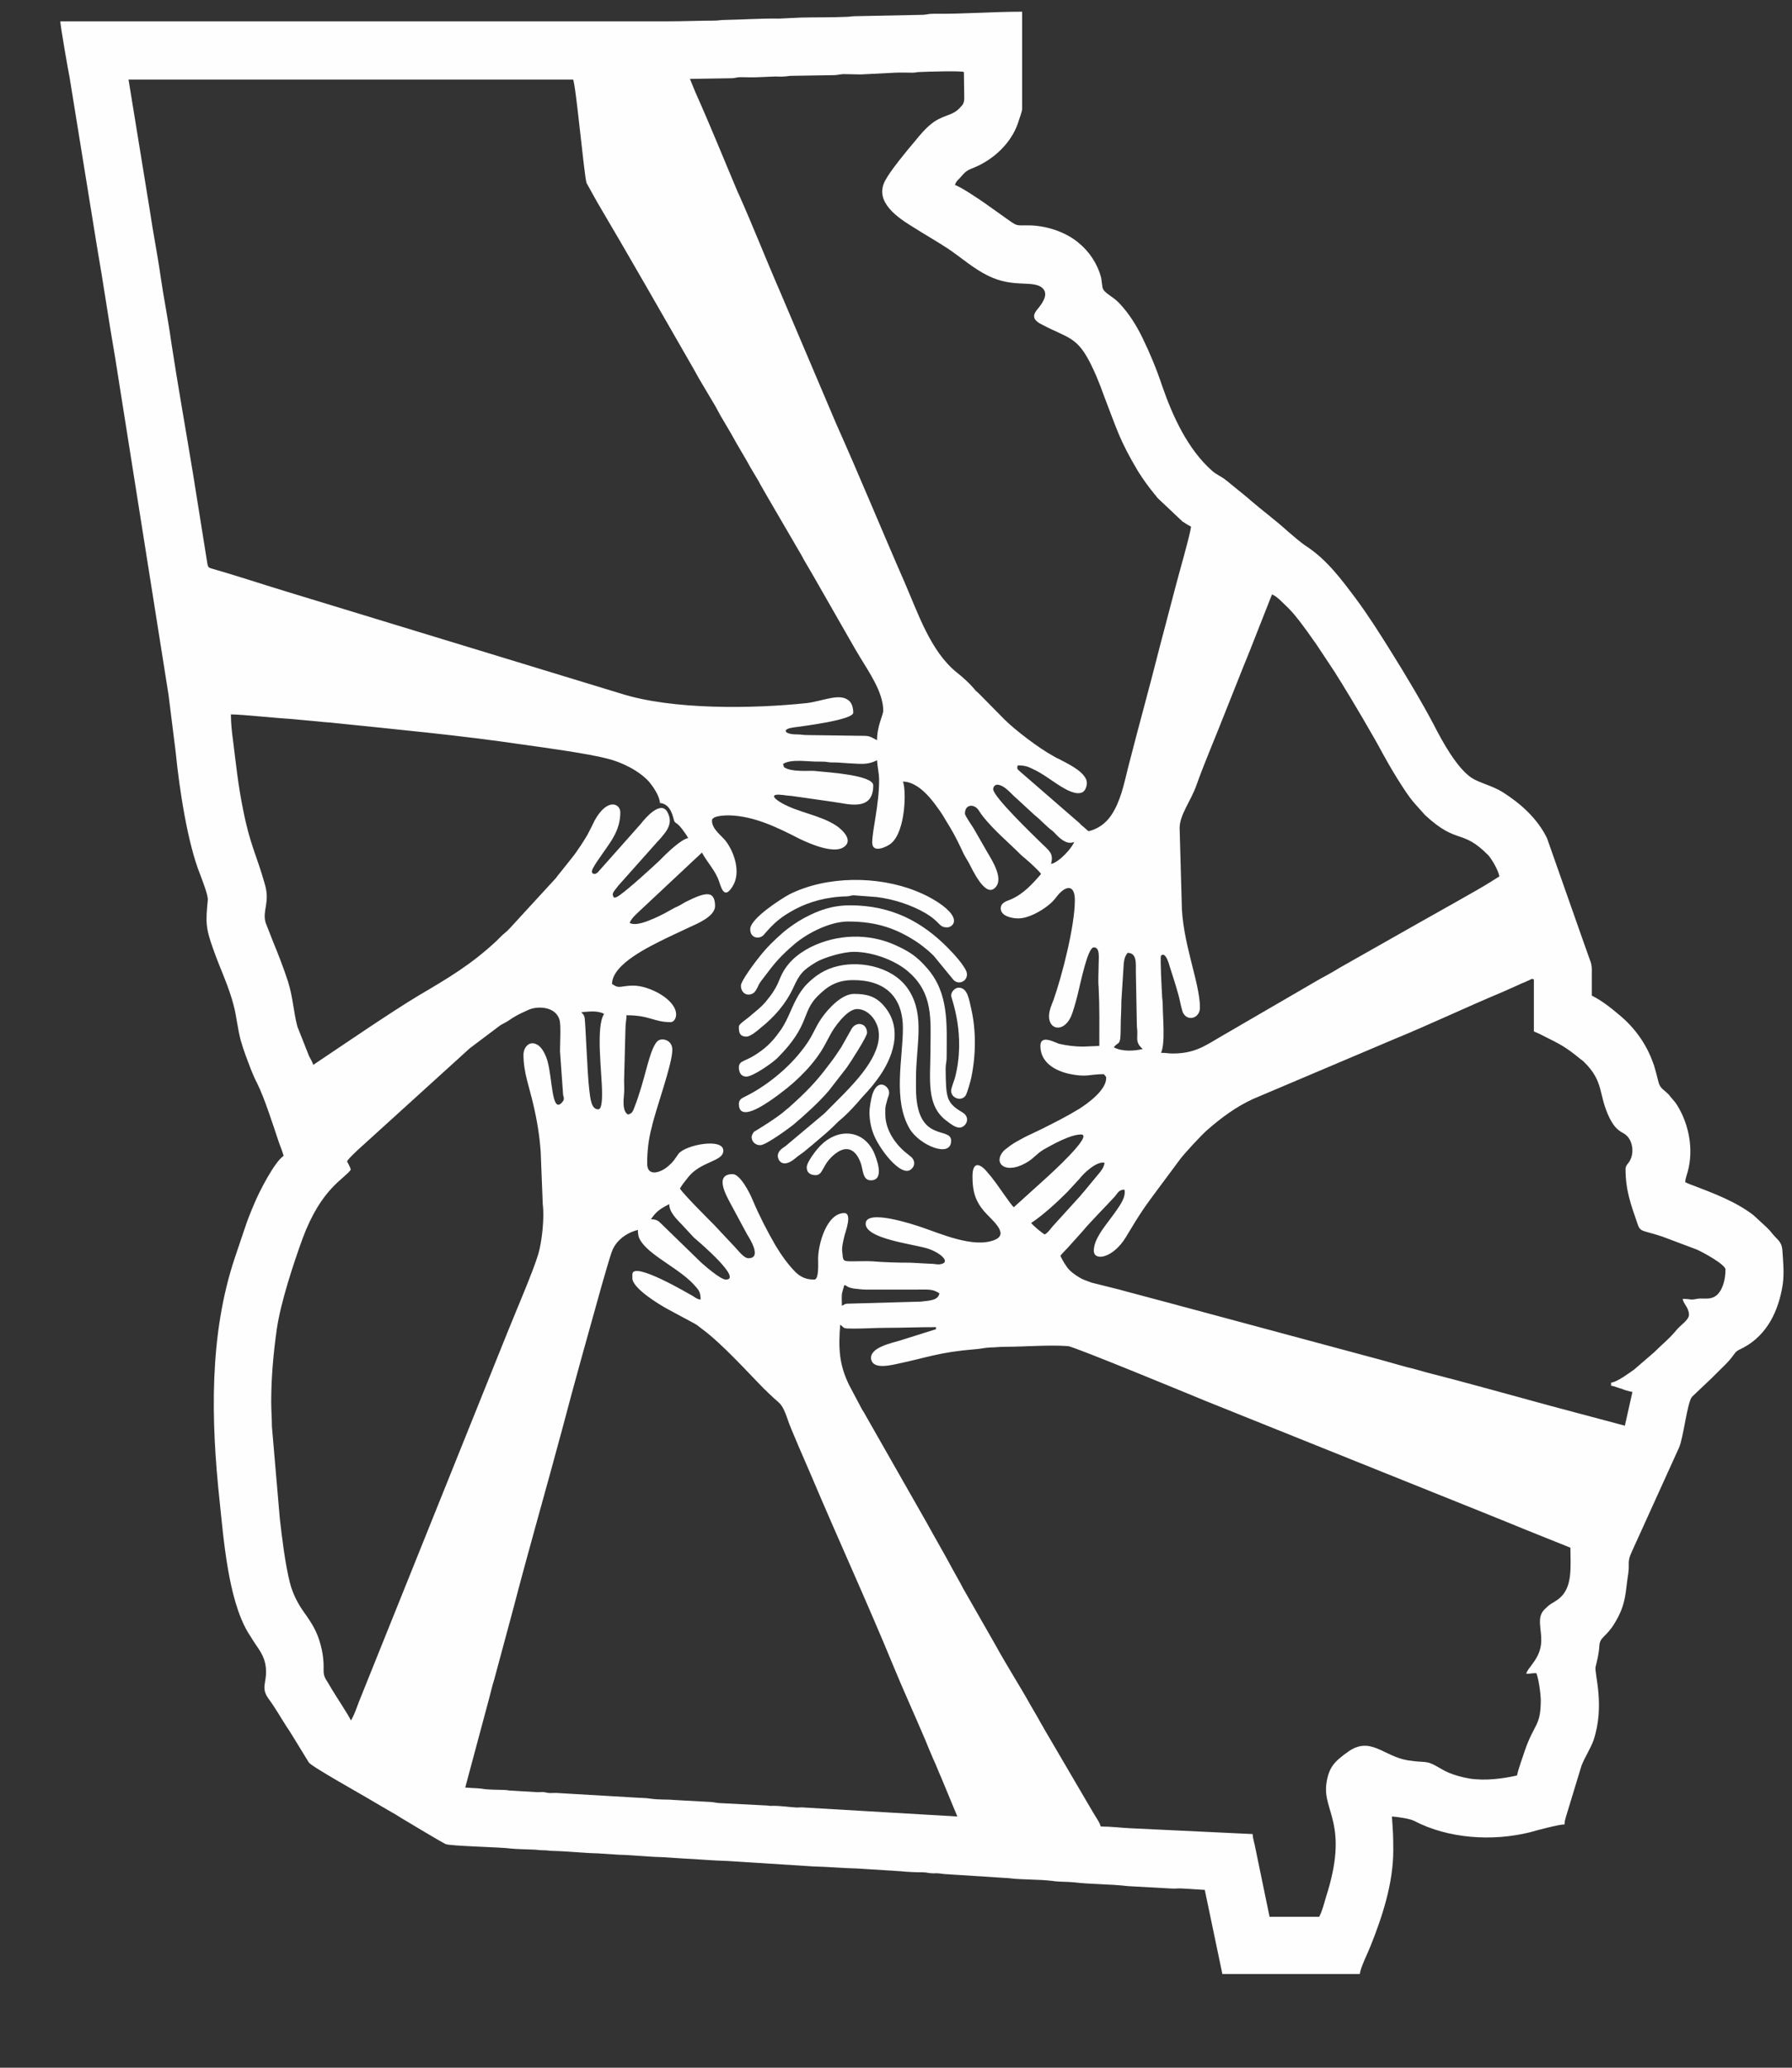 <?xml version="1.0" encoding="UTF-8"?>
<!DOCTYPE svg PUBLIC "-//W3C//DTD SVG 1.1//EN" "http://www.w3.org/Graphics/SVG/1.1/DTD/svg11.dtd">
<!-- Creator: CorelDRAW -->
<svg xmlns="http://www.w3.org/2000/svg" xml:space="preserve" width="52px" height="60px" version="1.1" style="shape-rendering:geometricPrecision; text-rendering:geometricPrecision; image-rendering:optimizeQuality; fill-rule:evenodd; clip-rule:evenodd"
viewBox="0 0 52 60"
 xmlns:xlink="http://www.w3.org/1999/xlink"
 xmlns:xodm="http://www.corel.com/coreldraw/odm/2003">
 <rect x="0" y="0" width="52" height="60" fill="#333333" stroke="none"/>
 <defs>
  <style type="text/css">
   <![CDATA[
    .fil0 {fill:#FEFEFE}
   ]]>
  </style>
 </defs>
 <g id="Layer_x0020_1">
  <g id="_2448178960160">
   <path class="fil0" d="M45.57 44.91c0,0.55 0.08,1.18 -0.36,1.5 -0.16,0.12 -0.2,0.1 -0.37,0.27 -0.12,0.11 -0.17,0.24 -0.15,0.47 0.02,0.31 0.12,0.62 -0.15,1.03 -0.11,0.17 -0.24,0.3 -0.25,0.39 0.12,0 0.15,-0.02 0.29,-0.02 0.06,0.12 0.13,0.59 0.13,0.79 0,0.75 -0.19,0.67 -0.46,1.45 -0.08,0.25 -0.17,0.47 -0.23,0.73 -0.4,0.09 -0.91,0.16 -1.37,0.09 -0.23,-0.04 -0.41,-0.09 -0.61,-0.17 -0.11,-0.05 -0.15,-0.07 -0.25,-0.13 -0.44,-0.26 -0.37,-0.14 -0.94,-0.23 -0.71,-0.12 -1.08,-0.71 -1.73,-0.25 -0.39,0.28 -0.56,0.44 -0.63,0.92 -0.12,0.81 0.67,1.17 -0.01,3.29 -0.06,0.2 -0.11,0.41 -0.2,0.58l-1.44 0 -0.43 -2.08c-0.02,-0.1 -0.06,-0.22 -0.06,-0.32l-3.57 -0.17c-0.22,-0.01 -0.55,-0.05 -0.84,-0.05 -0.02,-0.11 -0.18,-0.33 -0.24,-0.44l-1.4 -2.39c-0.04,-0.08 -0.09,-0.15 -0.13,-0.23 -0.08,-0.15 -0.17,-0.29 -0.26,-0.45 -0.31,-0.56 -0.71,-1.18 -1.02,-1.75l-0.88 -1.54c-0.05,-0.08 -0.08,-0.14 -0.12,-0.22l-0.25 -0.45c-0.24,-0.45 -0.5,-0.89 -0.74,-1.33l-1.76 -3.09c-0.04,-0.08 -0.08,-0.14 -0.13,-0.22l-0.36 -0.68c-0.31,-0.62 -0.32,-1.1 -0.27,-1.77 0.11,0.07 0.07,0.11 0.25,0.11 0.37,0.01 0.76,-0.02 1.08,-0.02 0.51,0 0.94,-0.02 1.45,-0.02l0 0.06 -1.05 0.33c-0.22,0.07 -0.9,0.2 -0.83,0.55 0.06,0.27 0.49,0.18 0.69,0.14 0.96,-0.2 1.25,-0.35 2.34,-0.44 0.15,-0.01 0.24,-0.04 0.42,-0.05 0.14,0 0.27,-0.02 0.44,-0.02 0.57,0 1.24,-0.06 1.82,-0.02 0.17,0.01 3.7,1.47 3.99,1.59l7.94 3.19c0.45,0.18 0.89,0.36 1.33,0.54l1.32 0.53zm-21.14 -7.02c0,-0.1 -0.01,-0.24 0,-0.34 0.01,-0.07 0.05,-0.18 0.07,-0.26 0.1,0.02 0.05,0.06 0.27,0.1 0.11,0.01 0.24,0.03 0.34,0.03l1.51 0c0.31,0 0.45,-0.02 0.64,0.11 -0.04,0.21 -0.29,0.21 -0.55,0.24l-2.14 0.06c-0.1,0.02 -0.06,0.03 -0.14,0.06zm-6.08 -0.91l0 0.11c0,0.29 0.77,0.76 1.03,0.9l0.78 0.42c0.09,0.05 0.14,0.1 0.22,0.16 0.56,0.41 1.3,1.23 1.79,1.73 0.07,0.06 0.12,0.12 0.19,0.18 0.27,0.27 0.32,0.2 0.49,0.69 0.07,0.24 0.57,1.36 0.7,1.67 0.76,1.8 1.62,3.67 2.36,5.47 0.3,0.73 0.63,1.45 0.94,2.18 0.07,0.18 0.15,0.36 0.23,0.55 0.09,0.19 0.15,0.36 0.24,0.56l0.46 1.11 -4.44 -0.26c-0.07,-0.01 -0.15,0 -0.22,0 -0.2,-0.01 -0.45,-0.05 -0.69,-0.05 -0.1,0.01 -0.13,-0.01 -0.2,-0.01l-1.37 -0.07c-0.11,-0.01 -0.11,-0.02 -0.22,-0.03l-1.09 -0.06c-0.18,-0.02 -0.43,0 -0.69,-0.04 -0.12,-0.02 -0.33,-0.02 -0.44,-0.03l-2.22 -0.13c-0.08,-0.01 -0.14,0 -0.22,0 -0.11,0 -0.12,-0.02 -0.22,-0.03 -0.08,0 -0.16,0.01 -0.24,0l-0.67 -0.04c-0.11,0 -0.12,-0.02 -0.22,-0.02 -0.19,-0.01 -0.46,0 -0.67,-0.04l-0.46 -0.03 0.7 -2.61c0.05,-0.18 0.08,-0.34 0.14,-0.52l0.56 -2.08c0.45,-1.73 0.96,-3.49 1.42,-5.21 0.36,-1.37 0.76,-2.79 1.14,-4.15 0.07,-0.23 0.23,-0.82 0.31,-1.02 0.12,-0.29 0.41,-0.51 0.74,-0.59 0,0.18 0.04,0.26 0.11,0.36 0.32,0.44 1.17,0.8 1.58,1.3 0.09,0.1 0.13,0.17 0.13,0.36 -0.1,-0.01 -0.14,-0.05 -0.22,-0.1 -0.11,-0.06 -1.76,-1.04 -1.76,-0.63zm1.07 -2.04c0,0.24 0.22,0.44 0.39,0.62l0.25 0.27c0.04,0.04 0.07,0.08 0.12,0.12 0.12,0.1 1.38,1.18 0.88,1.18 -0.15,0 -0.61,-0.4 -0.72,-0.5l-1.11 -1.08c-0.11,-0.1 -0.14,-0.17 -0.34,-0.17 0.15,-0.23 0.28,-0.31 0.53,-0.44zm10.9 0.88c-0.07,-0.02 -0.36,-0.28 -0.4,-0.33 0.36,-0.24 0.75,-0.6 1.05,-0.9l0.24 -0.26c0.04,-0.05 0.07,-0.07 0.11,-0.12 0.13,-0.17 0.5,-0.52 0.73,-0.47 -0.01,0.12 -0.09,0.23 -0.16,0.31l-0.43 0.52c-0.05,0.05 -0.06,0.07 -0.11,0.13l-0.79 0.87c-0.09,0.1 -0.13,0.18 -0.24,0.25zm16.85 -1.9c0,0.62 0.15,1.02 0.35,1.6 0.08,0.24 0.14,0.17 0.71,0.36l1.01 0.38c0.16,0.07 0.83,0.43 0.83,0.58 0,0.32 -0.1,0.64 -0.29,0.77 -0.14,0.09 -0.25,0.07 -0.46,0.07 -0.12,0.01 -0.14,0.03 -0.24,0.03 -0.09,-0.01 -0.13,-0.02 -0.25,-0.02 0.01,0.14 0.18,0.25 0.18,0.46 0,0.15 -0.23,0.29 -0.35,0.43 -0.22,0.27 -0.41,0.41 -0.66,0.66l-0.58 0.5c-0.13,0.09 -0.5,0.37 -0.67,0.38l0 0.09c0.09,0.01 0.22,0.07 0.31,0.09 0.06,0.03 0.23,0.08 0.31,0.09l-0.22 0.98 -2.1 -0.56c-1.18,-0.32 -2.49,-0.69 -3.67,-0.99 -0.18,-0.05 -0.34,-0.1 -0.52,-0.14 -0.34,-0.09 -0.7,-0.2 -1.05,-0.29l-5.24 -1.41c-0.18,-0.05 -0.35,-0.09 -0.52,-0.14l-1.05 -0.28c-0.18,-0.05 -0.35,-0.09 -0.52,-0.14l-0.8 -0.2c-0.08,-0.03 -0.17,-0.06 -0.24,-0.09 -0.12,-0.05 -0.31,-0.18 -0.4,-0.27 -0.1,-0.1 -0.21,-0.29 -0.27,-0.42 0.05,-0.07 0.14,-0.15 0.22,-0.24l0.44 -0.49c0.16,-0.2 0.71,-0.76 0.92,-0.99 0.08,-0.09 0.11,-0.2 0.28,-0.2 0.05,0.23 -0.15,0.48 -0.28,0.67l-0.14 0.19c-0.17,0.23 -0.47,0.59 -0.47,0.91 0,0.32 0.56,0.22 0.93,-0.39 0.45,-0.75 0.51,-0.83 1.03,-1.53l0.55 -0.74c0.13,-0.17 0.59,-0.67 0.77,-0.83 0.41,-0.36 0.84,-0.68 1.34,-0.91l4.08 -1.73c1.05,-0.43 2.12,-0.94 3.15,-1.37l0.45 -0.2c0.08,-0.04 0.15,-0.07 0.23,-0.1 0.03,-0.02 0.07,-0.03 0.11,-0.05 0.07,-0.03 0.05,-0.05 0.13,-0.02l0 1.51c0.09,0.04 0.17,0.07 0.26,0.12 0.52,0.26 0.65,0.32 1.09,0.68 0.05,0.04 0.06,0.04 0.11,0.09 0.59,0.58 0.4,0.94 0.74,1.63 0.21,0.41 0.38,0.39 0.49,0.5 0.18,0.17 0.22,0.5 0.1,0.72 -0.04,0.09 -0.13,0.14 -0.13,0.25zm-14.45 -6.27c0.27,0 0.24,0.29 0.24,0.55l0.03 1.59c0.05,0.33 -0.08,0.43 0.17,0.65 -0.25,0.06 -0.6,0.08 -0.84,-0.05 0.14,-0.19 0.2,0 0.2,-0.57 0,-0.29 0.02,-0.49 0.02,-0.78l0.07 -1.1c0.02,-0.14 0.04,-0.2 0.11,-0.29zm-17.53 2.96c0,0.52 0.18,0.96 0.29,1.46 0.1,0.42 0.18,0.9 0.21,1.36l0.06 1.52c0.05,0.37 -0.02,1.07 -0.13,1.44 -0.14,0.48 -0.67,1.71 -0.89,2.26l-4.31 10.72c-0.03,0.08 -0.18,0.5 -0.24,0.55 -0.02,-0.08 -0.5,-0.81 -0.55,-0.9 -0.05,-0.08 -0.08,-0.14 -0.13,-0.22 -0.2,-0.29 -0.04,-0.32 -0.16,-0.92 -0.09,-0.42 -0.22,-0.67 -0.45,-1 -0.2,-0.27 -0.38,-0.57 -0.48,-0.96 -0.14,-0.57 -0.22,-1.25 -0.29,-1.85l-0.23 -2.68c0,-0.26 -0.02,-0.45 -0.02,-0.71 0,-0.75 0.07,-1.45 0.16,-2.1 0.11,-0.77 0.48,-1.9 0.75,-2.64 0.55,-1.48 1.21,-1.72 1.4,-2 -0.02,-0.08 -0.08,-0.18 -0.11,-0.24 0.06,-0.1 0.21,-0.23 0.3,-0.32l3.26 -2.96 0.89 -0.67c0.07,-0.04 0.13,-0.07 0.2,-0.11 0.26,-0.18 0.34,-0.21 0.6,-0.33 0.24,-0.12 0.81,-0.13 0.92,0.3 0.04,0.16 0.01,0.69 0.01,0.89l0.09 1.27c0.01,0.08 0.02,0.02 0.02,0.09 0,0.06 0.01,0.06 -0.07,0.15 -0.28,0.27 -0.26,-0.7 -0.4,-1.21 -0.05,-0.18 -0.16,-0.42 -0.31,-0.49 -0.21,-0.12 -0.39,0.07 -0.39,0.3zm1.68 -1.24c0.19,-0.01 0.45,-0.06 0.66,0.05 -0.25,0.38 -0.06,1.72 -0.06,2.28 0,0.1 0.01,0.49 -0.11,0.49 -0.21,0 -0.23,-0.33 -0.26,-0.56 -0.06,-0.47 -0.11,-2.03 -0.14,-2.12 -0.03,-0.09 -0.04,-0.07 -0.09,-0.14zm17.36 -5.34c0,-0.39 0.33,-0.79 0.49,-1.25 0.21,-0.6 0.6,-1.51 0.84,-2.13 0.23,-0.57 0.45,-1.14 0.68,-1.7l0.67 -1.7c0.14,0.04 0.38,0.31 0.49,0.41 0.21,0.21 0.52,0.64 0.7,0.9 0.04,0.05 0.06,0.09 0.1,0.14l0.55 0.83c0.05,0.09 0.12,0.19 0.18,0.29 0.28,0.45 0.96,1.6 1.19,2.04 0.2,0.37 0.65,1.13 0.9,1.42l0.33 0.37c0.95,0.88 1.06,0.38 1.84,1.17 0.11,0.13 0.28,0.42 0.32,0.61l-0.27 0.17c-0.31,0.2 -1.79,1.02 -2.05,1.17l-2.33 1.32c-0.19,0.12 -0.38,0.22 -0.58,0.33l-2.89 1.68c-0.44,0.26 -0.74,0.47 -1.36,0.47 -0.14,0 -0.19,-0.02 -0.34,-0.02 0.13,-0.27 0.05,-1.04 0.05,-1.4 0,-0.13 -0.02,-0.17 -0.02,-0.28 -0.01,-0.19 -0.06,-1.06 -0.03,-1.14 0.14,-0.13 0.24,0.27 0.26,0.34 0.09,0.28 0.25,0.76 0.3,1.03 0.02,0.09 0.04,0.18 0.07,0.27 0.13,0.29 0.5,0.18 0.5,-0.13 0,-0.74 -0.53,-1.92 -0.53,-3.08l-0.06 -2.13zm-5.41 -1.13c0,-0.09 0.08,-0.13 0.11,-0.13 0.22,0 0.43,0.29 0.57,0.4l0.52 0.48c0.18,0.14 0.33,0.32 0.52,0.46 0.05,0.04 0.07,0.07 0.12,0.12 0.13,0.13 0.32,0.29 0.51,0.2 -0.05,0.16 -0.43,0.59 -0.67,0.64 0.08,-0.33 -0.05,-0.37 -0.37,-0.69 -0.12,-0.12 -1.31,-1.26 -1.31,-1.48zm-6.1 -0.73c0.24,-0.16 0.76,-0.06 1.04,-0.07 0.12,0 0.2,0 0.3,0.02 0.1,0.01 0.2,0 0.3,0.01 0.09,0.01 0.17,0.01 0.29,0.02 0.3,0.01 0.51,0.06 0.8,-0.09 0.01,0.19 0.06,0.38 0.06,0.58 0,0.72 -0.2,1.45 -0.2,1.81 0,0.33 0.43,0.12 0.54,0.03 0.44,-0.35 0.45,-1.59 0.35,-1.8 0.39,0 0.74,0.4 0.92,0.64 0.11,0.15 0.21,0.28 0.31,0.46 0.05,0.08 0.09,0.15 0.14,0.23 0.15,0.25 0.28,0.52 0.4,0.78 0.05,0.09 0.09,0.16 0.14,0.24 0.1,0.19 0.45,0.96 0.73,0.76 0.33,-0.24 -0.05,-0.82 -0.19,-1.06l-0.39 -0.68c-0.04,-0.07 -0.26,-0.38 -0.26,-0.44 0,-0.29 0.29,-0.29 0.41,-0.08 0.05,0.08 0.07,0.1 0.12,0.17 0.33,0.41 0.73,0.74 1.1,1.11 0.06,0.06 0.09,0.07 0.15,0.13 0.09,0.07 0.38,0.34 0.43,0.42 -0.25,0.29 -0.51,0.58 -0.88,0.74 -0.12,0.05 -0.29,0.09 -0.29,0.26 0,0.22 0.31,0.29 0.51,0.29 0.29,0 0.65,-0.21 0.83,-0.35 0.11,-0.08 0.2,-0.17 0.29,-0.29 0.23,-0.3 0.52,-0.38 0.52,0.11 0,0.75 -0.37,2.19 -0.62,2.9 -0.05,0.12 -0.13,0.31 -0.13,0.47 0,0.43 0.49,0.48 0.68,-0.1 0.07,-0.21 0.13,-0.43 0.18,-0.65 0.05,-0.18 0.26,-1.25 0.44,-1.25 0.19,0 0.14,0.32 0.14,0.51 0,0.21 -0.02,0.44 0,0.64 0.03,0.6 0.02,1.11 0.02,1.71l-0.47 0.02c-0.24,0 -0.47,-0.03 -0.69,-0.08l-0.03 -0.01c-0.16,-0.06 -0.52,-0.25 -0.52,0.07 0,0.49 0.44,0.72 0.83,0.81 0.53,0.11 0.58,0.01 1.01,0.01 0.03,0.04 0.07,0.06 0.07,0.11 0,0.35 -0.52,0.73 -0.79,0.9 -0.36,0.22 -0.72,0.4 -1.1,0.59 -0.15,0.07 -0.29,0.14 -0.46,0.22 -0.16,0.09 -0.29,0.15 -0.43,0.25 -0.05,0.04 -0.05,0.04 -0.09,0.07 -0.04,0.03 -0.06,0.04 -0.1,0.08 -0.35,0.38 0.08,0.73 0.73,0.3 0.15,-0.1 0.24,-0.22 0.42,-0.33 0.23,-0.13 0.77,-0.44 1.09,-0.44 0.38,0 -0.91,1.17 -1.01,1.26l-0.94 0.85c-0.07,-0.04 -0.49,-0.68 -0.61,-0.82 -0.04,-0.06 -0.08,-0.1 -0.13,-0.16 -0.19,-0.25 -0.46,-0.42 -0.46,0.09 0,0.43 0.08,0.7 0.33,1 0.19,0.23 0.77,0.66 0.31,0.84 -0.61,0.25 -1.58,-0.19 -2.15,-0.38 -0.21,-0.07 -1.59,-0.53 -1.59,-0.09 0,0.44 1.39,0.59 1.8,0.72 0.4,0.13 0.71,0.43 0.32,0.46 -0.07,0 -0.15,-0.02 -0.26,-0.02l-0.56 -0.03c-0.37,0 -0.75,-0.01 -1.11,-0.04 -0.16,-0.01 -0.4,0 -0.57,0 -0.3,0 -0.27,-0.01 -0.3,-0.28 -0.02,-0.12 0.04,-0.36 0.07,-0.48 0.02,-0.08 0.23,-0.64 -0.01,-0.64 -0.51,0 -0.76,0.9 -0.76,1.33 0,0.11 0.03,0.6 -0.11,0.6 -0.24,0 -0.39,-0.07 -0.55,-0.22 -0.23,-0.24 -0.4,-0.48 -0.57,-0.76 -0.25,-0.43 -0.48,-0.88 -0.67,-1.33 -0.08,-0.2 -0.36,-0.75 -0.58,-0.75 -0.53,0 -0.2,0.59 -0.08,0.82l0.5 0.93c0.07,0.11 0.44,0.69 0.04,0.69 -0.14,0 -0.3,-0.23 -0.4,-0.33l-0.61 -0.65c-0.17,-0.17 -0.87,-0.87 -0.98,-1.04 0.08,-0.14 0.15,-0.21 0.24,-0.33 0.37,-0.47 1.02,-0.45 1.02,-0.77 0,-0.38 -1.1,-0.17 -1.3,0.09 -0.11,0.15 -0.13,0.21 -0.28,0.34 -0.17,0.17 -0.63,0.38 -0.63,-0.06 0,-0.36 0.04,-0.71 0.13,-1.04 0.12,-0.55 0.6,-1.83 0.6,-2.26 0,-0.3 -0.33,-0.36 -0.44,-0.24 -0.14,0.15 -0.23,0.51 -0.29,0.71 -0.11,0.41 -0.22,0.82 -0.37,1.2 -0.04,0.11 -0.07,0.19 -0.19,0.21 -0.16,-0.1 -0.13,-0.39 -0.11,-0.62 0.01,-0.11 0,-0.26 0,-0.37l0.04 -1.51c0,-0.16 0.03,-0.23 0.03,-0.38 0.68,0 0.79,0.2 1.28,0.2 0.1,0 0.16,-0.12 0.16,-0.22 0,-0.44 -0.78,-0.84 -1.24,-0.84 -0.38,0 -0.4,0.11 -0.62,-0.05 0.01,-0.58 1.08,-1.08 1.58,-1.33l0.68 -0.32c0.22,-0.1 0.73,-0.31 0.73,-0.61 0,-0.14 -0.03,-0.33 -0.2,-0.34 -0.19,-0.02 -0.5,0.15 -0.67,0.23 -0.1,0.06 -0.18,0.11 -0.3,0.16 -0.11,0.06 -0.18,0.1 -0.29,0.16 -0.11,0.06 -0.2,0.1 -0.31,0.15 -0.19,0.08 -0.53,0.23 -0.71,0.13 0.06,-0.13 0.12,-0.18 0.22,-0.28l1.74 -1.63c0.06,-0.05 0.09,-0.09 0.14,-0.13 0.16,0.3 0.4,0.53 0.5,0.85 0.08,0.24 0.17,0.5 0.4,0.11 0.23,-0.39 0.04,-0.95 -0.19,-1.27 -0.13,-0.18 -0.42,-0.36 -0.42,-0.62 0,-0.15 0.41,-0.15 0.51,-0.15 0.71,0.02 1.39,0.35 2.01,0.67 0.29,0.14 0.98,0.45 1.29,0.26 0.31,-0.19 -0.01,-0.5 -0.2,-0.63 -0.47,-0.31 -1.1,-0.38 -1.59,-0.66 -0.26,-0.15 -0.34,-0.28 0.05,-0.23 0.12,0.02 0.22,0.02 0.34,0.04l0.98 0.14c0.12,0.02 0.22,0.03 0.33,0.05 0.44,0.08 0.96,0.14 0.96,-0.51 0,-0.3 -1.33,-0.38 -1.61,-0.41 -0.12,-0.02 -0.26,-0.01 -0.39,-0.01 -0.15,0 -0.38,-0.01 -0.52,-0.07 -0.11,-0.05 -0.06,-0.05 -0.1,-0.13zm-16.02 -1.44c0.31,0 1.32,0.11 1.72,0.13l0.86 0.08c0.15,0.02 0.28,0.02 0.43,0.04 1.83,0.19 3.67,0.36 5.49,0.63 0.58,0.08 1.88,0.26 2.41,0.4 0.42,0.1 0.93,0.35 1.22,0.67 0.11,0.13 0.31,0.41 0.32,0.62 0.33,0.03 0.38,0.43 0.41,0.51 0.03,0.09 0.07,0.04 0.22,0.23 0.08,0.11 0.13,0.17 0.19,0.28 -0.19,0.02 -0.64,0.45 -0.81,0.63 -0.23,0.22 -0.89,0.82 -1.17,1.02 -0.06,0.04 -0.09,0.07 -0.17,0.08 -0.08,-0.12 -0.04,-0.14 0.13,-0.36l1.14 -1.28c0.07,-0.07 0.16,-0.18 0.22,-0.26 0.14,-0.2 0.17,-0.37 0.06,-0.58 -0.19,-0.36 -0.64,0.16 -0.77,0.33l-1.26 1.42c-0.03,0.02 -0.06,0.04 -0.09,0.04 -0.08,-0.01 -0.08,-0.06 -0.07,-0.1 0.02,-0.08 0.15,-0.27 0.2,-0.34 0.31,-0.46 0.62,-0.79 0.62,-1.35 0,-0.25 -0.37,-0.43 -0.74,0.23 -0.06,0.12 -0.11,0.23 -0.17,0.34 -0.08,0.17 -0.38,0.62 -0.5,0.76l-0.35 0.44c-0.03,0.04 -0.07,0.08 -0.1,0.13l-1.35 1.47c-0.09,0.1 -0.17,0.15 -0.26,0.24 -0.05,0.05 -0.08,0.08 -0.13,0.13 -0.73,0.68 -1.39,1.07 -2.24,1.57 -0.85,0.51 -2.26,1.48 -3.07,2.02 -0.02,-0.08 -0.08,-0.17 -0.12,-0.25l-0.34 -0.86c-0.12,-0.46 -0.12,-0.81 -0.27,-1.3 -0.13,-0.4 -0.27,-0.76 -0.43,-1.15l-0.22 -0.56c-0.11,-0.36 0.14,-0.59 -0.03,-1.14 -0.22,-0.79 -0.43,-1.14 -0.62,-2.12 -0.15,-0.72 -0.21,-1.34 -0.3,-2.05 -0.03,-0.22 -0.06,-0.49 -0.06,-0.74zm13.32 -18.44l1.24 -0.02c0.1,-0.01 0.12,-0.03 0.24,-0.03 0.17,0 0.35,0.01 0.51,0l0.49 -0.02c0.08,0 0.17,0.01 0.24,0 0.1,0 0.13,-0.02 0.25,-0.02l1.24 -0.02c0.11,-0.01 0.12,-0.02 0.24,-0.03 0.17,0 0.35,0.01 0.51,0.01l0.98 -0.05c0.17,-0.01 0.34,0 0.51,0 0.11,0 0.12,-0.02 0.22,-0.02 0.24,-0.01 1.18,-0.04 1.28,0 0,0.25 0.01,0.5 0.01,0.75 0,0.15 -0.04,0.2 -0.11,0.27 -0.22,0.25 -0.42,0.2 -0.76,0.42 -0.23,0.16 -0.41,0.38 -0.58,0.59 -0.23,0.27 -0.7,0.84 -0.85,1.13 -0.32,0.62 0.39,1.08 0.85,1.36 0.33,0.21 0.65,0.39 0.97,0.6 0.39,0.26 0.74,0.58 1.17,0.79 0.76,0.38 1.34,0.1 1.6,0.38 0.15,0.17 -0.02,0.41 -0.13,0.55 -0.11,0.13 -0.26,0.3 0.06,0.47 0.9,0.48 1.1,0.32 1.62,1.53 0.08,0.19 0.15,0.37 0.22,0.57 0.38,0.98 0.44,1.26 0.98,2.17 0.15,0.24 0.31,0.46 0.49,0.68 0.04,0.04 0.05,0.07 0.09,0.11l0.71 0.67c0.09,0.06 0.15,0.1 0.25,0.15 0,0.15 -0.38,1.47 -0.45,1.75l-0.46 1.75c-0.3,1.19 -0.62,2.33 -0.92,3.51 -0.12,0.49 -0.22,0.97 -0.48,1.36 -0.16,0.24 -0.38,0.4 -0.66,0.47 -0.06,-0.04 -0.08,-0.07 -0.13,-0.11 -0.06,-0.05 -0.08,-0.06 -0.13,-0.12l-1.74 -1.51c-0.08,-0.07 -0.08,-0.07 -0.06,-0.17 0.2,0 0.29,0.03 0.43,0.1 0.31,0.14 0.56,0.35 0.84,0.52 0.15,0.09 0.43,0.25 0.61,0.16 0.1,-0.05 0.17,-0.26 0.1,-0.39 -0.13,-0.26 -0.53,-0.44 -0.79,-0.58 -0.08,-0.03 -0.11,-0.06 -0.17,-0.09 -0.39,-0.21 -1.09,-0.74 -1.41,-1.06l-0.69 -0.7c-0.05,-0.05 -0.09,-0.09 -0.14,-0.13 -0.15,-0.19 -0.36,-0.38 -0.55,-0.53 -0.76,-0.61 -1.13,-1.74 -1.51,-2.61 -0.67,-1.53 -1.3,-3.07 -1.98,-4.59l-1.64 -3.86c-0.41,-0.94 -0.78,-1.89 -1.2,-2.83 0,0 -0.01,-0.02 -0.02,-0.04 -0.41,-0.97 -0.8,-1.94 -1.23,-2.9l-0.16 -0.39zm-16.29 0.02l12.9 0c0.08,0.14 0.32,2.78 0.39,3l0.3 0.54c0.94,1.59 1.89,3.26 2.81,4.86 0.05,0.09 0.1,0.18 0.15,0.27l0.48 0.81c0.1,0.19 0.19,0.35 0.3,0.53 0.11,0.18 0.21,0.36 0.31,0.54l0.31 0.53c0.1,0.19 0.21,0.36 0.32,0.55 0.1,0.19 0.2,0.35 0.3,0.53l0.95 1.63c0.1,0.19 0.2,0.35 0.31,0.54l1.23 2.15c0.06,0.1 0.1,0.17 0.16,0.27 0.25,0.42 0.68,1.02 0.68,1.56 0,0.13 -0.18,0.44 -0.18,0.86 -0.24,-0.13 -0.21,-0.13 -0.58,-0.13l-1.44 -0.02c-0.13,0 -0.18,-0.02 -0.33,-0.02 -0.32,0 -0.44,-0.15 -0.08,-0.2 0.29,-0.04 1.74,-0.22 1.74,-0.43 0,-0.14 -0.04,-0.29 -0.14,-0.36 -0.26,-0.21 -0.74,0.02 -1.19,0.08 -1.59,0.17 -3.91,0.2 -5.4,-0.27l-9.77 -2.98c-0.69,-0.21 -1.41,-0.45 -2.11,-0.65 -0.15,-0.04 -0.11,-0.06 -0.17,-0.38l-0.38 -2.38c-0.2,-1.22 -0.45,-2.62 -0.63,-3.81 -0.09,-0.65 -0.22,-1.29 -0.31,-1.91 -0.09,-0.64 -0.22,-1.28 -0.31,-1.9l-0.62 -3.81zm15.67 -1.69l-17.65 0c0.01,0.18 0.23,1.44 0.27,1.63l0.79 4.88c0.19,1.09 0.34,2.15 0.53,3.24l1.55 9.79 0.21 1.68c0.1,1.02 0.34,2.63 0.71,3.54 0.05,0.14 0.23,0.59 0.22,0.73 -0.06,0.63 -0.07,0.8 0.15,1.41 0.2,0.58 0.46,1.09 0.61,1.69 0.07,0.28 0.1,0.6 0.19,0.96 0.09,0.32 0.19,0.57 0.3,0.86 0.06,0.14 0.11,0.27 0.18,0.4 0.21,0.42 0.46,1.2 0.62,1.68 0.05,0.15 0.11,0.28 0.15,0.43 -0.27,0.18 -0.71,1.05 -0.84,1.36 -0.11,0.26 -0.21,0.5 -0.3,0.78l-0.28 0.83c-0.74,2.22 -0.69,4.68 -0.44,7.02 0.12,1.14 0.25,2.86 0.82,3.83l0.19 0.3c0.19,0.28 0.33,0.46 0.34,0.83 0.01,0.35 -0.15,0.49 0.07,0.8 0.2,0.27 0.35,0.54 0.53,0.82 0.1,0.14 0.17,0.27 0.26,0.41l0.38 0.62c0.07,0.12 1.64,0.99 1.88,1.14l0.41 0.24c0.16,0.09 0.28,0.16 0.42,0.25 0.2,0.12 1.08,0.65 1.26,0.74 0.13,0.06 1.63,0.09 1.89,0.13 0.18,0.02 0.45,0.02 0.63,0.03 0.12,0 0.17,0.02 0.31,0.02 0.14,0 0.18,0.02 0.31,0.02 0.43,0.01 0.84,0.06 1.27,0.07l0.62 0.04c0.42,0.01 0.83,0.06 1.26,0.07l0.62 0.04c0.43,0.02 0.84,0.06 1.26,0.07l2.51 0.16c0.44,0.01 0.84,0.05 1.28,0.06l1.26 0.08c0.17,0.02 0.45,0.03 0.63,0.03 0.13,0 0.16,0.03 0.31,0.03 0.14,-0.01 0.2,0.01 0.31,0.02l1.87 0.12c0.39,0.05 0.88,0.03 1.27,0.08 0.19,0.03 0.41,0.02 0.62,0.04 0.49,0.06 1.07,0.05 1.56,0.11l1.26 0.07c0.11,0.01 0.22,-0.01 0.33,0l0.65 0.04 0.51 2.44 3.99 0c0.01,-0.17 0.24,-0.63 0.31,-0.81 0.34,-0.85 0.66,-1.82 0.66,-2.78 0,-0.46 -0.01,-0.54 -0.04,-0.98 0.15,0.01 0.52,0.06 0.65,0.13 0.98,0.51 2.25,0.6 3.35,0.33 0.17,-0.05 0.84,-0.23 1.01,-0.23 0,-0.09 0.02,-0.15 0.04,-0.22l0.45 -1.48c0.11,-0.28 0.25,-0.47 0.35,-0.74 0.34,-1.02 0.02,-1.94 0.06,-2.13 0.05,-0.2 0.1,-0.41 0.11,-0.62 0.02,-0.26 0.2,-0.24 0.45,-0.66 0.34,-0.56 0.3,-0.89 0.39,-1.44 0.04,-0.29 -0.04,-0.32 0.1,-0.62l1.37 -3.02c0.13,-0.28 0.24,-1.33 0.38,-1.48l0.38 -0.36c0.13,-0.12 0.24,-0.23 0.37,-0.36 0.11,-0.11 0.26,-0.25 0.36,-0.37 0.21,-0.26 0.11,-0.2 0.39,-0.34 0.68,-0.37 1.01,-1.06 1.13,-1.82 0.05,-0.35 0.01,-0.69 -0.01,-1.01 -0.02,-0.24 -0.14,-0.29 -0.28,-0.46 -0.07,-0.09 -0.1,-0.12 -0.18,-0.2l-0.38 -0.35c-0.51,-0.39 -1.12,-0.62 -1.72,-0.85 -0.1,-0.04 -0.18,-0.06 -0.26,-0.11 0.01,-0.13 0.08,-0.29 0.1,-0.41 0.15,-0.68 -0.05,-1.41 -0.38,-1.89l-0.2 -0.24c-0.04,-0.04 -0.07,-0.07 -0.12,-0.11 -0.18,-0.14 -0.16,-0.22 -0.23,-0.47 -0.04,-0.13 -0.06,-0.24 -0.11,-0.36 -0.19,-0.53 -0.53,-1 -0.95,-1.35 -0.26,-0.22 -0.52,-0.43 -0.82,-0.58 0,-0.22 0,-0.43 0,-0.65 0.01,-0.3 -0.04,-0.32 -0.11,-0.54 -0.06,-0.17 -0.11,-0.31 -0.17,-0.48l-1.02 -2.9c-0.28,-0.57 -0.76,-1 -1.28,-1.33 -0.3,-0.19 -0.68,-0.27 -0.91,-0.42 -0.43,-0.29 -0.85,-1.06 -1.09,-1.53 -0.33,-0.63 -0.85,-1.5 -1.22,-2.09 -0.33,-0.53 -0.67,-1.07 -1.04,-1.57 -0.42,-0.56 -0.84,-1.13 -1.43,-1.52 -0.2,-0.13 -0.37,-0.29 -0.55,-0.44 -0.34,-0.31 -0.72,-0.59 -1.07,-0.89 -0.12,-0.11 -0.24,-0.2 -0.36,-0.3 -0.13,-0.1 -0.24,-0.2 -0.37,-0.3 -0.12,-0.1 -0.28,-0.16 -0.4,-0.27 -0.7,-0.62 -1.14,-1.57 -1.45,-2.47 -0.16,-0.48 -0.35,-0.94 -0.57,-1.39 -0.18,-0.37 -0.39,-0.7 -0.66,-0.99 -0.21,-0.23 -0.47,-0.3 -0.5,-0.48 -0.02,-0.12 -0.02,-0.18 -0.04,-0.28 -0.11,-0.41 -0.35,-0.76 -0.66,-1.01 -0.37,-0.31 -0.94,-0.5 -1.45,-0.5 -0.35,0 -0.32,0.02 -0.54,-0.13l-0.76 -0.54c-0.16,-0.11 -0.68,-0.46 -0.83,-0.5 0.02,-0.07 0.05,-0.11 0.09,-0.15 0.19,-0.19 0.18,-0.25 0.45,-0.35 0.57,-0.23 1.09,-0.71 1.29,-1.3 0.03,-0.11 0.12,-0.32 0.12,-0.42l0 -2.81c-0.87,0 -1.71,0.07 -2.57,0.06 -0.14,0 -0.18,0.02 -0.29,0.03l-1.95 0.04c-0.14,0 -0.19,0.02 -0.31,0.02 -0.45,0.02 -0.84,0.01 -1.29,0.02l-0.64 0.03c-0.46,-0.01 -1.08,0.03 -1.6,0.04 -0.12,0 -0.16,0.02 -0.3,0.02 -0.46,0 -0.85,0.02 -1.31,0.02z"/>
   <path class="fil0" d="M21.44 29.79c0,0.13 0,0.29 0.22,0.29 0.12,0 0.34,-0.19 0.42,-0.26 0.39,-0.31 0.73,-0.7 0.94,-1.16 0.19,-0.41 0.27,-0.5 0.66,-0.74 0.22,-0.13 0.77,-0.3 1.1,-0.3 0.51,0 1.13,0.22 1.51,0.52 0.82,0.65 0.71,1.47 0.71,2.34 0,0.83 -0.14,1.62 0.49,2.06 0.09,0.07 0.23,0.18 0.35,0.18 0.18,0 0.35,-0.28 0.09,-0.44 -0.47,-0.28 -0.48,-0.41 -0.49,-1.27 0,-0.14 0.03,-0.19 0.03,-0.33 0,-0.94 0.08,-1.86 -0.58,-2.6 -0.29,-0.33 -0.5,-0.47 -0.92,-0.66 -0.78,-0.35 -1.69,-0.31 -2.44,0.06 -0.41,0.21 -0.73,0.49 -0.9,0.92 -0.11,0.28 -0.23,0.45 -0.42,0.68 -0.12,0.14 -0.25,0.24 -0.38,0.35 -0.07,0.06 -0.14,0.12 -0.21,0.17 -0.05,0.04 -0.18,0.13 -0.18,0.19z"/>
   <path class="fil0" d="M21.44 30.97c0,0.13 0.05,0.27 0.22,0.27 0.18,0 0.74,-0.38 0.91,-0.55 0.94,-0.95 0.68,-1.3 1.15,-1.78 0.29,-0.29 0.56,-0.47 1.04,-0.47 0.91,0 1.44,0.47 1.44,1.4 0,0.88 -0.3,2.08 0.2,2.92 0.28,0.47 1.2,0.86 1.2,0.34 0,-0.43 -1.02,0.1 -1.02,-1.53l0 -0.27c0,-0.97 0.26,-1.8 -0.19,-2.54 -0.41,-0.68 -1.36,-0.89 -2.06,-0.73 -0.4,0.09 -0.67,0.28 -0.92,0.53 -0.26,0.27 -0.39,0.61 -0.53,0.92 -0.08,0.17 -0.16,0.33 -0.27,0.47 -0.21,0.3 -0.44,0.51 -0.76,0.7 -0.08,0.05 -0.16,0.08 -0.24,0.12 -0.08,0.04 -0.17,0.07 -0.17,0.2z"/>
   <path class="fil0" d="M21.44 32.03c0,0.55 0.76,0.01 0.98,-0.14 0.08,-0.06 0.16,-0.11 0.23,-0.17 0.49,-0.36 1.01,-0.88 1.29,-1.41 0.05,-0.1 0.09,-0.16 0.14,-0.26 0.12,-0.24 0.5,-0.77 0.79,-0.77 0.26,0 0.47,0.21 0.56,0.42 0.12,0.25 0.08,0.55 -0.02,0.79 -0.23,0.59 -0.86,1.19 -1.31,1.64 -0.08,0.08 -0.16,0.17 -0.25,0.24l-1.06 0.89c-0.07,0.05 -0.22,0.13 -0.22,0.28 0,0.13 0.14,0.38 0.51,0.07 0.08,-0.07 0.16,-0.12 0.24,-0.18 0.08,-0.07 0.15,-0.12 0.23,-0.19 0.23,-0.2 0.46,-0.38 0.67,-0.59 0.04,-0.04 0.07,-0.07 0.1,-0.1 0.25,-0.21 0.35,-0.32 0.55,-0.54 0.25,-0.3 0.32,-0.33 0.58,-0.68 0.46,-0.61 0.77,-1.47 0.21,-2.13 -0.24,-0.29 -0.51,-0.36 -0.88,-0.36 -0.35,0 -0.74,0.42 -0.93,0.69 -0.24,0.34 -0.25,0.55 -0.63,1.01 -0.39,0.49 -1.01,0.99 -1.58,1.27 -0.1,0.05 -0.2,0.09 -0.2,0.22z"/>
   <path class="fil0" d="M21.5 28.6c0,0.2 0.16,0.32 0.34,0.23 0.09,-0.04 0.15,-0.2 0.19,-0.28 0.04,-0.06 0.08,-0.12 0.13,-0.18 0.33,-0.44 0.47,-0.61 0.9,-0.98 0.38,-0.32 1.03,-0.65 1.55,-0.65 0.84,0 1.41,0.21 1.99,0.59 0.12,0.08 0.23,0.17 0.34,0.26 0.06,0.06 0.09,0.08 0.15,0.14l0.55 0.67c0.14,0.2 0.42,0.1 0.42,-0.13 0,-0.19 -0.43,-0.64 -0.56,-0.77 -0.74,-0.75 -1.63,-1.23 -2.83,-1.23 -0.53,0 -0.93,0.15 -1.34,0.37 -0.2,0.11 -0.45,0.28 -0.61,0.42 -0.26,0.23 -0.46,0.42 -0.68,0.7 -0.1,0.12 -0.54,0.7 -0.54,0.84z"/>
   <path class="fil0" d="M21.77 26.96c0,0.29 0.29,0.29 0.39,0.17 0.3,-0.35 0.49,-0.52 0.92,-0.75 0.4,-0.21 0.91,-0.36 1.5,-0.37 0.11,-0.01 0.11,-0.03 0.2,-0.03l0.66 0.05c0.49,0.06 1.01,0.23 1.42,0.47 0.45,0.27 0.37,0.41 0.63,0.41 0.13,0 0.47,-0.23 -0.26,-0.72 -0.2,-0.13 -0.41,-0.24 -0.64,-0.33 -1.11,-0.45 -2.6,-0.45 -3.68,0.09 -0.21,0.11 -1.14,0.7 -1.14,1.01z"/>
   <path class="fil0" d="M21.81 32.99c0,0.13 0.1,0.24 0.25,0.24 0.17,0 0.83,-0.49 0.97,-0.6 0.33,-0.28 0.73,-0.64 1.02,-0.98l0.52 -0.67c0.12,-0.17 0.59,-0.9 0.59,-1.01 0,-0.28 -0.3,-0.34 -0.44,-0.13l-0.31 0.55c-0.11,0.17 -0.24,0.36 -0.36,0.51 -0.37,0.5 -0.68,0.81 -1.15,1.23 -0.04,0.04 -0.07,0.05 -0.12,0.1 -0.22,0.2 -0.89,0.61 -0.9,0.61 -0.02,0.02 -0.07,0.11 -0.07,0.15z"/>
   <path class="fil0" d="M27.6 28.89c0,0.08 0.44,1.13 0.11,2.39 -0.03,0.1 -0.1,0.27 -0.11,0.36 -0.01,0.23 0.3,0.33 0.42,0.15 0.05,-0.08 0.14,-0.41 0.16,-0.5 0.14,-0.65 0.15,-1.39 0,-2.03 -0.06,-0.25 -0.1,-0.6 -0.36,-0.6 -0.11,0 -0.22,0.12 -0.22,0.23z"/>
   <path class="fil0" d="M23.41 33.87c0,0.18 0.13,0.23 0.26,0.23 0.23,0 0.18,-0.33 0.58,-0.63 0.33,-0.25 0.58,-0.11 0.72,0.26 0.08,0.2 0.05,0.52 0.3,0.52 0.42,0 0.16,-0.65 0.08,-0.83 -0.33,-0.67 -1.06,-0.67 -1.54,-0.18 -0.12,0.12 -0.4,0.48 -0.4,0.63z"/>
   <path class="fil0" d="M25.23 32.28c0,0.2 0.04,0.42 0.1,0.58 0.14,0.43 0.83,1.35 1.12,1.06 0.11,-0.1 0.1,-0.24 0,-0.34l-0.16 -0.13c-0.3,-0.24 -0.6,-0.66 -0.6,-1.11 0,-0.21 -0.01,-0.19 0.05,-0.4 0.02,-0.1 0.06,-0.14 0.06,-0.24 0,-0.18 -0.33,-0.44 -0.49,0.07 -0.03,0.11 -0.08,0.36 -0.08,0.51z"/>
  </g>
 </g>
</svg>
